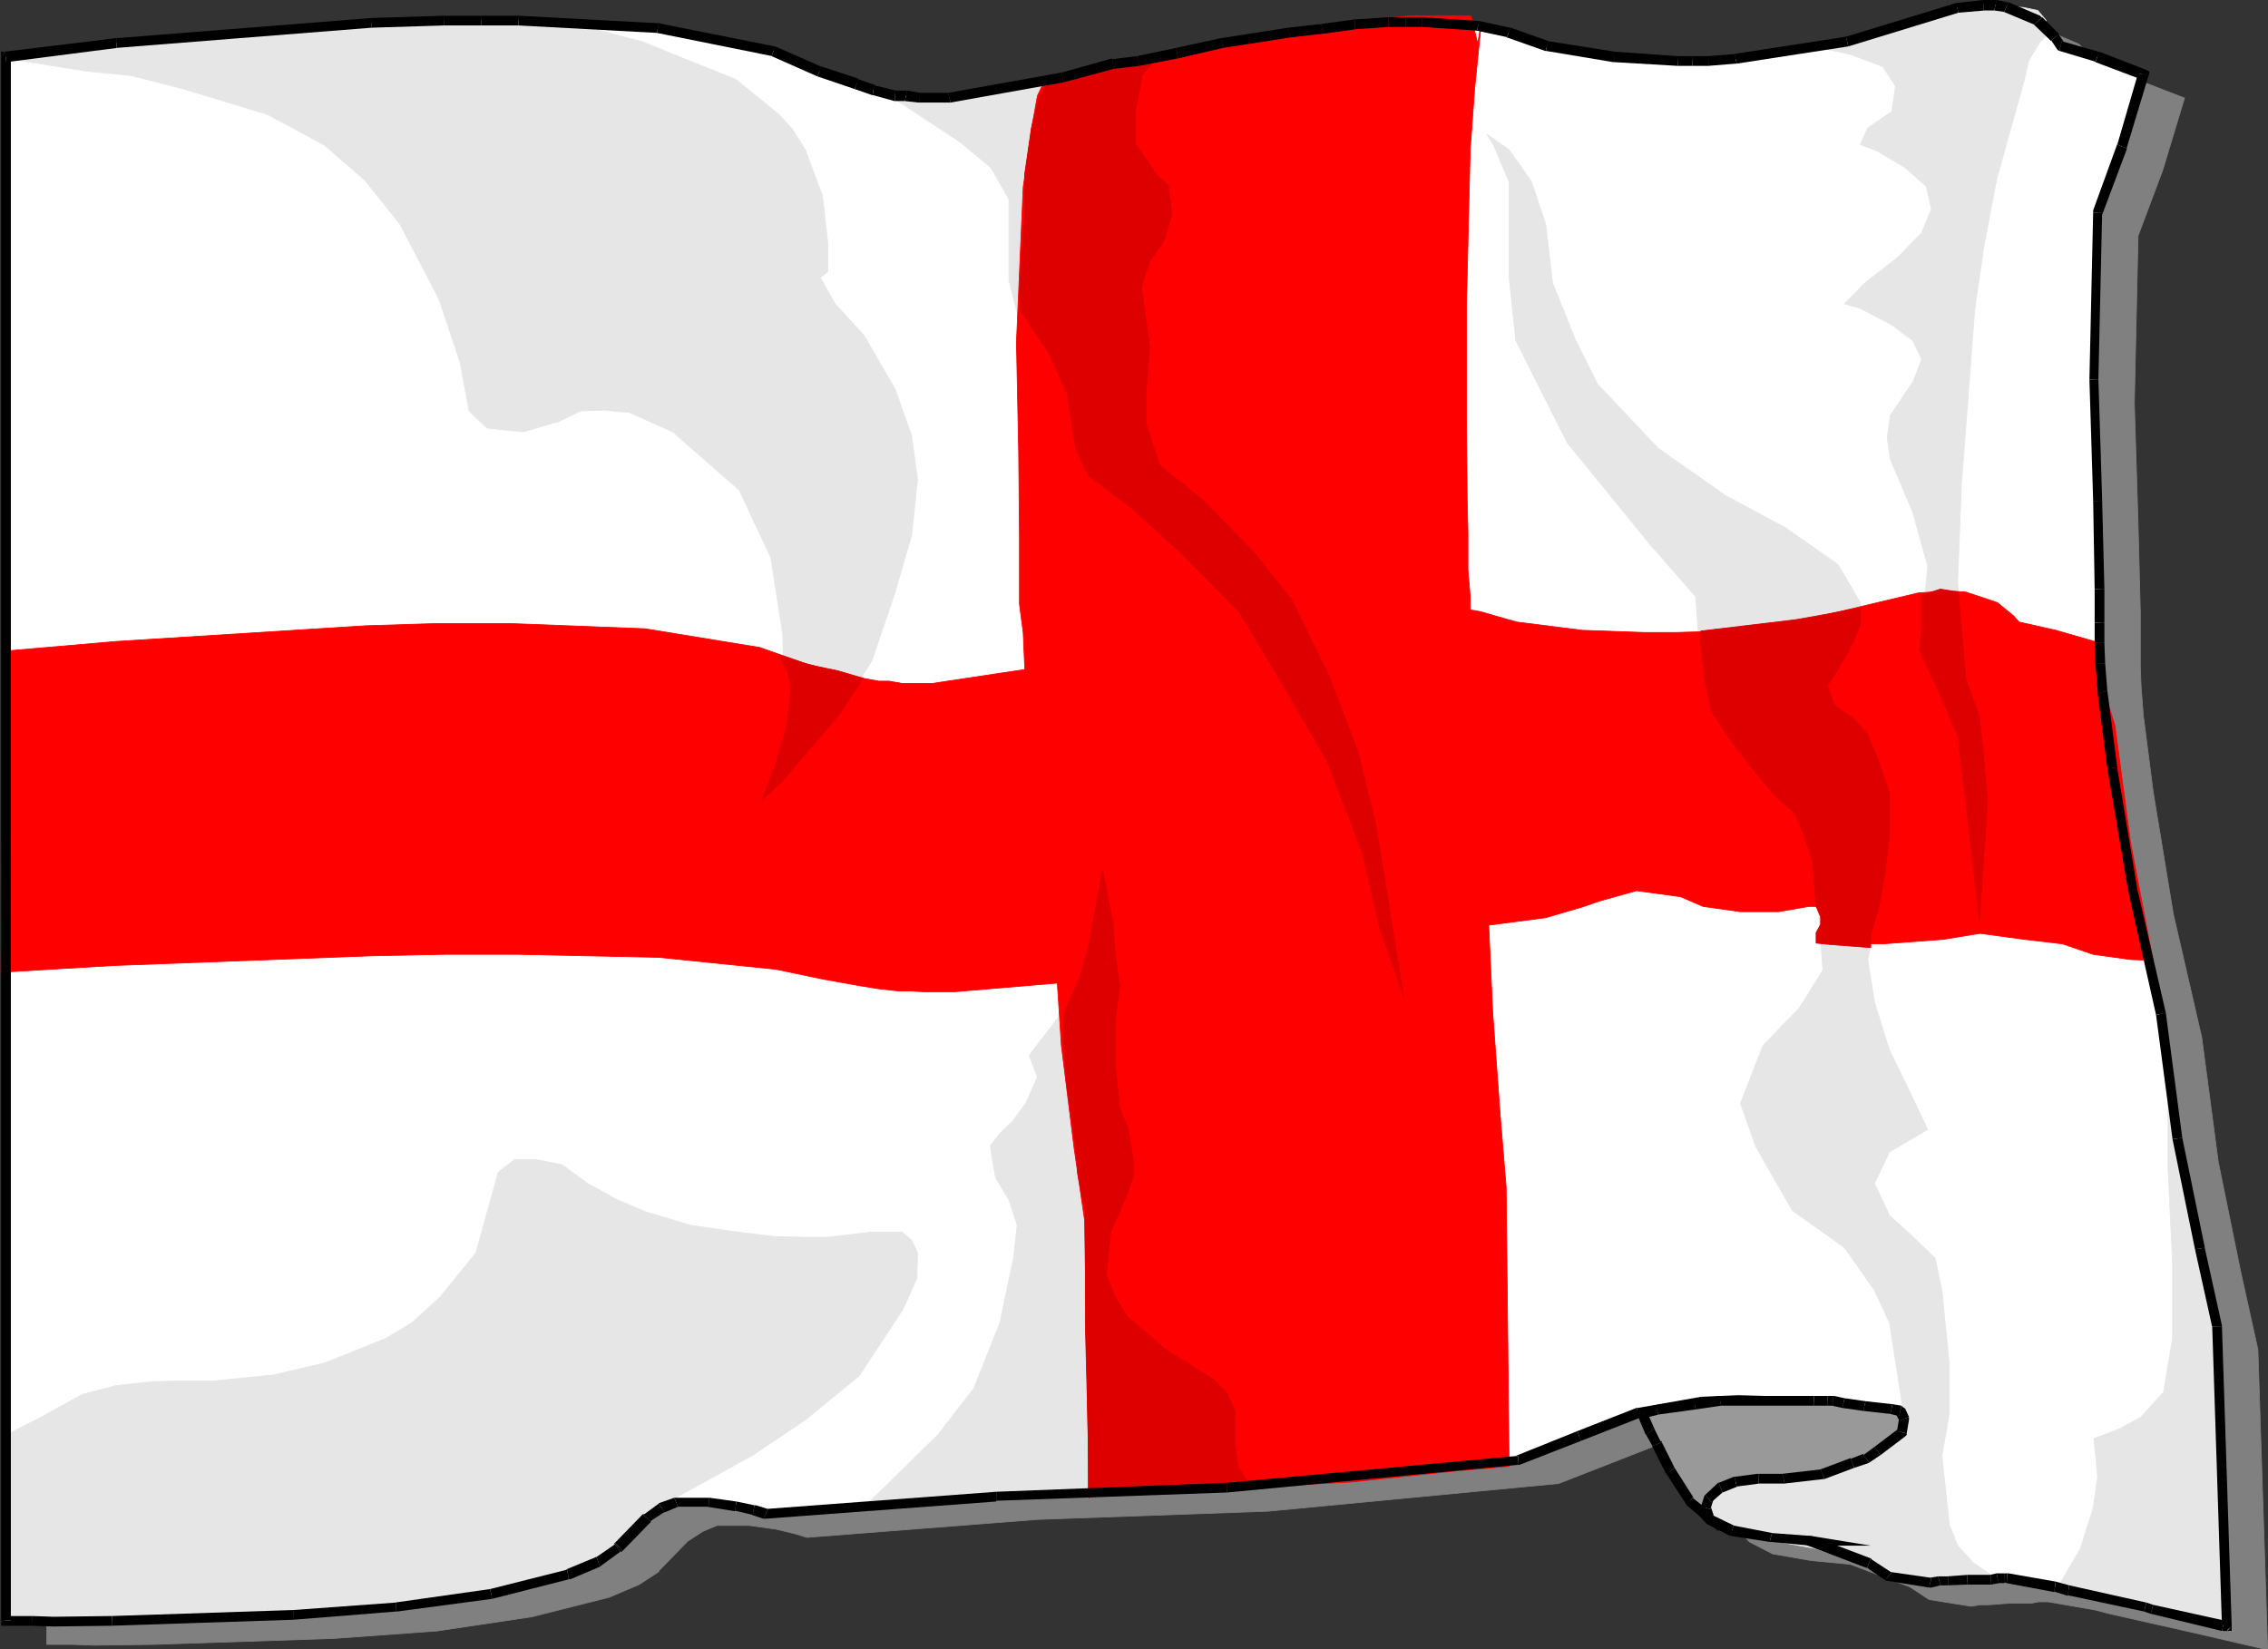<?xml version="1.0" encoding="UTF-8" standalone="no"?>
<svg
   version="1.0"
   width="129.51mm"
   height="94.198mm"
   id="svg198"
   sodipodi:docname="England 3.wmf"
   xmlns:inkscape="http://www.inkscape.org/namespaces/inkscape"
   xmlns:sodipodi="http://sodipodi.sourceforge.net/DTD/sodipodi-0.dtd"
   xmlns="http://www.w3.org/2000/svg"
   xmlns:svg="http://www.w3.org/2000/svg">
  <rect width="100%" height="100%" fill="#333333" stroke="none"/>
  <sodipodi:namedview
     id="namedview198"
     pagecolor="#ffffff"
     bordercolor="#000000"
     borderopacity="0.25"
     inkscape:showpageshadow="2"
     inkscape:pageopacity="0.0"
     inkscape:pagecheckerboard="0"
     inkscape:deskcolor="#d1d1d1"
     inkscape:document-units="mm" />
  <defs
     id="defs1">
    <pattern
       id="WMFhbasepattern"
       patternUnits="userSpaceOnUse"
       width="6"
       height="6"
       x="0"
       y="0" />
  </defs>
  <path
     style="fill:#808080;fill-opacity:1;fill-rule:evenodd;stroke:none"
     d="M 9.938,17.288 34.017,14.38 88.961,10.018 104.797,9.533 h 7.757 8.242 l 29.896,1.454 25.048,5.17 9.858,4.362 8.08,2.747 3.717,1.131 4.525,1.293 h 2.424 l 2.909,0.485 h 6.464 l 24.402,-4.362 10.989,-3.07 5.333,-0.646 8.403,-1.616 9.696,-2.1 14.544,-2.262 7.11,-0.969 7.11,-0.969 7.11,-0.485 h 3.878 3.394 l 12.12,0.969 6.626,1.454 8.242,2.908 14.544,2.262 13.736,0.808 h 3.232 3.394 l 5.818,-0.323 24.24,-3.878 23.755,-6.948 5.494,-0.646 h 2.586 l 2.424,0.323 6.787,2.908 3.555,3.555 1.293,1.939 7.918,2.262 10.019,3.878 -4.686,15.511 -5.333,14.218 -0.808,36.192 0.808,26.013 0.485,19.066 v 7.432 4.362 l 0.162,4.201 0.485,6.301 2.101,16.319 4.363,26.498 6.141,26.659 3.555,26.821 4.848,23.751 3.717,16.804 2.101,64.629 h -0.808 l -15.352,-3.555 -1.454,-0.323 -16.483,-3.716 -3.07,-0.808 -10.181,-1.777 h -0.485 -1.616 l -1.616,0.323 h -4.848 l -4.363,0.323 h -1.778 l -1.939,0.323 -9.05,-1.454 -4.202,-2.747 -12.766,-4.847 h 0.162 l -8.565,-0.808 -8.403,-1.454 -5.01,-2.585 -3.555,-3.878 1.131,-3.878 2.262,-4.039 2.424,-3.07 3.555,-4.201 2.586,-1.293 5.494,-1.131 5.171,-1.939 -6.464,-1.939 -6.141,-0.162 -7.757,0.323 -13.898,2.424 -12.766,5.009 -13.251,5.17 -62.701,5.978 -49.773,1.777 -49.773,3.878 -2.586,-0.808 -4.04,-0.969 -5.818,-0.808 h -6.949 l -3.07,1.293 -3.232,2.1 -6.141,6.301 -0.162,0.323 -4.202,2.747 -6.464,2.747 -16.645,4.201 -20.523,3.07 -22.301,1.616 -39.107,1.293 -12.443,0.162 -4.686,-0.162 h -5.656 v -337.687 0 z"
     id="path1" />
  <path
     style="fill:none;stroke:#808080;stroke-width:0.162px;stroke-linecap:round;stroke-linejoin:round;stroke-miterlimit:4;stroke-dasharray:none;stroke-opacity:1"
     d="M 9.938,17.288 34.017,14.38 88.961,10.018 104.797,9.533 h 7.757 8.242 l 29.896,1.454 25.048,5.17 9.858,4.362 8.08,2.747 3.717,1.131 4.525,1.293 h 2.424 l 2.909,0.485 h 6.464 l 24.402,-4.362 10.989,-3.07 5.333,-0.646 8.403,-1.616 9.696,-2.1 14.544,-2.262 7.11,-0.969 7.11,-0.969 7.11,-0.485 h 3.878 3.394 l 12.12,0.969 6.626,1.454 8.242,2.908 14.544,2.262 13.736,0.808 h 3.232 3.394 l 5.818,-0.323 24.24,-3.878 23.755,-6.948 5.494,-0.646 h 2.586 l 2.424,0.323 6.787,2.908 3.555,3.555 1.293,1.939 7.918,2.262 10.019,3.878 -4.686,15.511 -5.333,14.218 -0.808,36.192 0.808,26.013 0.485,19.066 v 7.432 4.362 l 0.162,4.201 0.485,6.301 2.101,16.319 4.363,26.498 6.141,26.659 3.555,26.821 4.848,23.751 3.717,16.804 2.101,64.629 h -0.808 l -15.352,-3.555 -1.454,-0.323 -16.483,-3.716 -3.07,-0.808 -10.181,-1.777 h -0.485 -1.616 l -1.616,0.323 h -4.848 l -4.363,0.323 h -1.778 l -1.939,0.323 -9.05,-1.454 -4.202,-2.747 -12.766,-4.847 h 0.162 l -8.565,-0.808 -8.403,-1.454 -5.01,-2.585 -3.555,-3.878 1.131,-3.878 2.262,-4.039 2.424,-3.07 3.555,-4.201 2.586,-1.293 5.494,-1.131 5.171,-1.939 -6.464,-1.939 -6.141,-0.162 -7.757,0.323 -13.898,2.424 -12.766,5.009 -13.251,5.17 -62.701,5.978 -49.773,1.777 -49.773,3.878 -2.586,-0.808 -4.04,-0.969 -5.818,-0.808 h -6.949 l -3.07,1.293 -3.232,2.1 -6.141,6.301 -0.162,0.323 -4.202,2.747 -6.464,2.747 -16.645,4.201 -20.523,3.07 -22.301,1.616 -39.107,1.293 -12.443,0.162 -4.686,-0.162 h -5.656 v -337.687 0"
     id="path2" />
  <path
     style="fill:#ffffff;fill-opacity:1;fill-rule:evenodd;stroke:none"
     d="M 1.212,12.28 25.129,9.371 80.234,5.009 95.909,4.524 h 7.918 8.08 l 30.058,1.454 25.048,5.009 9.858,4.524 7.918,2.585 3.717,1.293 4.686,1.293 h 2.262 l 3.07,0.485 h 6.464 l 24.24,-4.524 10.989,-2.908 5.494,-0.646 8.403,-1.616 9.696,-2.1 14.382,-2.262 7.11,-0.808 7.11,-1.131 7.272,-0.485 h 3.717 3.555 l 11.958,0.808 6.787,1.616 8.242,2.908 14.382,2.262 13.736,0.808 h 3.232 3.394 l 5.979,-0.323 24.078,-3.878 23.755,-7.109 5.656,-0.646 h 2.424 l 2.424,0.485 6.949,2.908 3.555,3.555 1.131,1.939 8.08,2.262 9.858,3.878 -4.525,15.511 -5.333,14.218 -0.808,36.031 0.808,26.175 0.323,19.066 v 7.271 4.362 l 0.162,4.362 0.485,6.14 2.101,16.48 4.525,26.498 5.979,26.498 3.555,26.983 5.01,23.751 3.717,16.804 2.101,64.629 h -0.808 l -15.352,-3.555 -1.454,-0.485 -16.645,-3.555 -2.909,-0.808 -10.342,-1.939 h -0.485 -1.616 l -1.454,0.485 h -5.01 l -4.202,0.162 h -1.939 l -1.778,0.485 -9.05,-1.454 -4.202,-2.747 -12.928,-4.847 h 0.323 l -8.726,-0.808 -8.403,-1.454 -5.01,-2.585 -3.555,-4.039 1.293,-3.716 2.101,-4.039 2.586,-3.07 3.555,-4.201 2.424,-1.293 5.494,-1.293 5.333,-1.939 -6.626,-1.777 -6.141,-0.323 -7.595,0.485 -13.898,2.424 -12.928,5.009 -13.09,5.17 -62.862,5.817 -49.773,1.939 -49.773,3.878 -2.586,-0.969 -3.878,-0.808 -5.818,-0.808 h -7.11 l -3.07,1.293 -3.232,2.1 -5.979,6.301 -0.323,0.162 -4.202,3.07 -6.464,2.585 -16.645,4.201 -20.523,2.908 -22.139,1.616 -39.107,1.293 -12.605,0.323 -4.686,-0.323 H 1.212 V 12.28 Z"
     id="path3" />
  <path
     style="fill:none;stroke:#ffffff;stroke-width:0.162px;stroke-linecap:round;stroke-linejoin:round;stroke-miterlimit:4;stroke-dasharray:none;stroke-opacity:1"
     d="M 1.212,12.28 25.129,9.371 80.234,5.009 95.909,4.524 h 7.918 8.08 l 30.058,1.454 25.048,5.009 9.858,4.524 7.918,2.585 3.717,1.293 4.686,1.293 h 2.262 l 3.07,0.485 h 6.464 l 24.24,-4.524 10.989,-2.908 5.494,-0.646 8.403,-1.616 9.696,-2.1 14.382,-2.262 7.11,-0.808 7.11,-1.131 7.272,-0.485 h 3.717 3.555 l 11.958,0.808 6.787,1.616 8.242,2.908 14.382,2.262 13.736,0.808 h 3.232 3.394 l 5.979,-0.323 24.078,-3.878 23.755,-7.109 5.656,-0.646 h 2.424 l 2.424,0.485 6.949,2.908 3.555,3.555 1.131,1.939 8.08,2.262 9.858,3.878 -4.525,15.511 -5.333,14.218 -0.808,36.031 0.808,26.175 0.323,19.066 v 7.271 4.362 l 0.162,4.362 0.485,6.14 2.101,16.48 4.525,26.498 5.979,26.498 3.555,26.983 5.01,23.751 3.717,16.804 2.101,64.629 h -0.808 l -15.352,-3.555 -1.454,-0.485 -16.645,-3.555 -2.909,-0.808 -10.342,-1.939 h -0.485 -1.616 l -1.454,0.485 h -5.01 l -4.202,0.162 h -1.939 l -1.778,0.485 -9.05,-1.454 -4.202,-2.747 -12.928,-4.847 h 0.323 l -8.726,-0.808 -8.403,-1.454 -5.01,-2.585 -3.555,-4.039 1.293,-3.716 2.101,-4.039 2.586,-3.07 3.555,-4.201 2.424,-1.293 5.494,-1.293 5.333,-1.939 -6.626,-1.777 -6.141,-0.323 -7.595,0.485 -13.898,2.424 -12.928,5.009 -13.09,5.17 -62.862,5.817 -49.773,1.939 -49.773,3.878 -2.586,-0.969 -3.878,-0.808 -5.818,-0.808 h -7.11 l -3.07,1.293 -3.232,2.1 -5.979,6.301 -0.323,0.162 -4.202,3.07 -6.464,2.585 -16.645,4.201 -20.523,2.908 -22.139,1.616 -39.107,1.293 -12.605,0.323 -4.686,-0.323 H 1.212 v -337.525 0"
     id="path4" />
  <path
     style="fill:#e6e6e6;fill-opacity:1;fill-rule:evenodd;stroke:none"
     d="M 114.817,4.362 H 102.535 L 87.183,5.009 68.276,6.463 44.521,7.755 23.513,9.694 1.374,12.603 l 17.291,2.747 9.696,0.969 11.312,2.908 18.099,5.493 12.282,6.624 8.726,7.594 7.595,9.533 8.403,16.157 4.525,13.572 1.939,10.502 3.878,3.716 7.757,0.808 7.757,-2.262 4.686,-2.262 4.848,-0.162 5.656,0.485 9.373,4.201 14.382,12.603 6.787,14.542 2.586,16.642 0.323,17.127 -1.939,10.341 -2.909,7.917 7.595,-6.624 6.626,-8.24 9.534,-14.865 5.01,-14.865 3.555,-12.28 1.293,-11.956 -1.293,-9.533 -3.555,-10.018 -6.626,-11.472 -6.302,-6.948 -3.232,-5.655 1.616,-1.293 v -6.301 l -1.131,-10.018 -3.717,-10.018 -2.747,-4.362 -2.909,-3.231 -9.373,-7.594 -11.312,-4.524 -8.726,-3.555 -9.696,-2.585 -12.282,-2.1 h -1.939 z"
     id="path5" />
  <path
     style="fill:none;stroke:#e6e6e6;stroke-width:0.162px;stroke-linecap:round;stroke-linejoin:round;stroke-miterlimit:4;stroke-dasharray:none;stroke-opacity:1"
     d="M 114.817,4.362 H 102.535 L 87.183,5.009 68.276,6.463 44.521,7.755 23.513,9.694 1.374,12.603 l 17.291,2.747 9.696,0.969 11.312,2.908 18.099,5.493 12.282,6.624 8.726,7.594 7.595,9.533 8.403,16.157 4.525,13.572 1.939,10.502 3.878,3.716 7.757,0.808 7.757,-2.262 4.686,-2.262 4.848,-0.162 5.656,0.485 9.373,4.201 14.382,12.603 6.787,14.542 2.586,16.642 0.323,17.127 -1.939,10.341 -2.909,7.917 7.595,-6.624 6.626,-8.24 9.534,-14.865 5.01,-14.865 3.555,-12.28 1.293,-11.956 -1.293,-9.533 -3.555,-10.018 -6.626,-11.472 -6.302,-6.948 -3.232,-5.655 1.616,-1.293 v -6.301 l -1.131,-10.018 -3.717,-10.018 -2.747,-4.362 -2.909,-3.231 -9.373,-7.594 -11.312,-4.524 -8.726,-3.555 -9.696,-2.585 -12.282,-2.1 h -1.939 v 0"
     id="path6" />
  <path
     style="fill:#e6e6e6;fill-opacity:1;fill-rule:evenodd;stroke:none"
     d="m 245.389,12.441 -8.565,2.262 -10.504,2.585 -12.443,2.747 -9.373,1.293 h -5.818 l -7.595,-1.293 16.16,10.664 6.626,5.493 3.878,6.786 v 4.201 13.411 l 1.778,6.948 6.787,8.725 4.04,8.886 1.778,11.795 2.747,5.817 9.534,7.432 10.504,9.371 12.605,12.764 10.181,17.288 8.726,14.865 7.595,19.712 3.717,16.157 5.171,14.865 -5.979,-37.162 -3.878,-15.673 -6.141,-16.157 -8.08,-16.48 -7.918,-10.018 -11.15,-11.472 -9.373,-7.594 -3.07,-8.886 v -6.624 l 0.808,-10.341 -1.778,-12.764 1.778,-5.493 2.909,-3.878 1.939,-6.14 -0.808,-6.301 -2.262,-2.1 -4.848,-6.948 v -6.948 l 1.454,-7.917 3.878,-4.524 -5.01,0.808 v 0 z"
     id="path7" />
  <path
     style="fill:none;stroke:#e6e6e6;stroke-width:0.162px;stroke-linecap:round;stroke-linejoin:round;stroke-miterlimit:4;stroke-dasharray:none;stroke-opacity:1"
     d="m 245.389,12.441 -8.565,2.262 -10.504,2.585 -12.443,2.747 -9.373,1.293 h -5.818 l -7.595,-1.293 16.16,10.664 6.626,5.493 3.878,6.786 v 4.201 13.411 l 1.778,6.948 6.787,8.725 4.04,8.886 1.778,11.795 2.747,5.817 9.534,7.432 10.504,9.371 12.605,12.764 10.181,17.288 8.726,14.865 7.595,19.712 3.717,16.157 5.171,14.865 -5.979,-37.162 -3.878,-15.673 -6.141,-16.157 -8.08,-16.48 -7.918,-10.018 -11.15,-11.472 -9.373,-7.594 -3.07,-8.886 v -6.624 l 0.808,-10.341 -1.778,-12.764 1.778,-5.493 2.909,-3.878 1.939,-6.14 -0.808,-6.301 -2.262,-2.1 -4.848,-6.948 v -6.948 l 1.454,-7.917 3.878,-4.524 -5.01,0.808 v 0"
     id="path8" />
  <path
     style="fill:#e6e6e6;fill-opacity:1;fill-rule:evenodd;stroke:none"
     d="M 441.572,7.594 V 6.463 4.362 l -1.778,-2.1 -3.07,-0.646 -8.565,-0.646 -5.656,0.646 -6.787,2.1 -6.626,1.777 -7.595,2.262 -8.565,1.939 v 0.646 l 6.626,1.454 6.787,2.585 2.747,4.201 -0.808,5.493 -5.171,3.555 -1.616,3.555 3.717,1.454 5.979,3.555 4.525,4.039 1.131,4.847 -2.101,5.17 -5.01,5.17 -7.434,5.817 -4.202,4.362 3.394,0.969 6.787,3.555 4.525,3.393 1.939,4.039 -1.778,4.686 -5.01,7.432 -0.646,4.847 0.646,4.524 4.848,11.472 3.232,11.633 -1.616,18.258 4.363,8.886 3.717,9.533 1.778,14.218 3.07,26.175 1.778,-26.175 -0.97,-10.664 -0.808,-7.594 -3.07,-8.24 -1.778,-20.843 0.808,-21.004 2.909,-38.131 1.939,-13.249 2.747,-14.542 5.979,-21.489 0.97,-4.201 2.424,-4.039 1.293,-1.293 v 0 z"
     id="path9" />
  <path
     style="fill:none;stroke:#e6e6e6;stroke-width:0.162px;stroke-linecap:round;stroke-linejoin:round;stroke-miterlimit:4;stroke-dasharray:none;stroke-opacity:1"
     d="M 441.572,7.594 V 6.463 4.362 l -1.778,-2.1 -3.07,-0.646 -8.565,-0.646 -5.656,0.646 -6.787,2.1 -6.626,1.777 -7.595,2.262 -8.565,1.939 v 0.646 l 6.626,1.454 6.787,2.585 2.747,4.201 -0.808,5.493 -5.171,3.555 -1.616,3.555 3.717,1.454 5.979,3.555 4.525,4.039 1.131,4.847 -2.101,5.17 -5.01,5.17 -7.434,5.817 -4.202,4.362 3.394,0.969 6.787,3.555 4.525,3.393 1.939,4.039 -1.778,4.686 -5.01,7.432 -0.646,4.847 0.646,4.524 4.848,11.472 3.232,11.633 -1.616,18.258 4.363,8.886 3.717,9.533 1.778,14.218 3.07,26.175 1.778,-26.175 -0.97,-10.664 -0.808,-7.594 -3.07,-8.24 -1.778,-20.843 0.808,-21.004 2.909,-38.131 1.939,-13.249 2.747,-14.542 5.979,-21.489 0.97,-4.201 2.424,-4.039 1.293,-1.293 v 0"
     id="path10" />
  <path
     style="fill:#e6e6e6;fill-opacity:1;fill-rule:evenodd;stroke:none"
     d="M 1.374,349.805 H 24.321 l 24.725,-0.485 32.32,-1.616 23.755,-3.231 17.291,-4.039 9.373,-4.847 3.878,-4.686 3.717,-4.039 23.109,-12.764 11.312,-7.594 11.635,-9.533 9.373,-14.218 3.07,-6.786 0.162,-5.493 -1.293,-2.747 -2.101,-1.777 h -6.464 l -9.696,1.131 h -4.686 l -6.626,-0.162 -8.08,-0.969 -10.019,-1.454 -9.696,-2.908 -6.141,-2.585 -6.464,-3.555 -5.494,-4.039 -5.656,-1.131 h -4.525 l -3.555,2.747 -4.848,17.45 -7.757,9.533 -5.979,5.493 -5.656,3.393 -13.251,5.332 -11.15,2.585 -12.928,1.293 h -8.08 l -5.171,0.162 -7.595,0.808 -7.434,1.939 -8.726,4.847 -7.595,3.878 z"
     id="path11" />
  <path
     style="fill:none;stroke:#e6e6e6;stroke-width:0.162px;stroke-linecap:round;stroke-linejoin:round;stroke-miterlimit:4;stroke-dasharray:none;stroke-opacity:1"
     d="M 1.374,349.805 H 24.321 l 24.725,-0.485 32.32,-1.616 23.755,-3.231 17.291,-4.039 9.373,-4.847 3.878,-4.686 3.717,-4.039 23.109,-12.764 11.312,-7.594 11.635,-9.533 9.373,-14.218 3.07,-6.786 0.162,-5.493 -1.293,-2.747 -2.101,-1.777 h -6.464 l -9.696,1.131 h -4.686 l -6.626,-0.162 -8.08,-0.969 -10.019,-1.454 -9.696,-2.908 -6.141,-2.585 -6.464,-3.555 -5.494,-4.039 -5.656,-1.131 h -4.525 l -3.555,2.747 -4.848,17.45 -7.757,9.533 -5.979,5.493 -5.656,3.393 -13.251,5.332 -11.15,2.585 -12.928,1.293 h -8.08 l -5.171,0.162 -7.595,0.808 -7.434,1.939 -8.726,4.847 -7.595,3.878 v 40.07 0"
     id="path12" />
  <path
     style="fill:#e6e6e6;fill-opacity:1;fill-rule:evenodd;stroke:none"
     d="m 268.013,321.368 h -7.434 l -20.2,0.646 -18.907,0.808 -17.13,0.646 -18.099,2.1 16.16,-15.834 7.757,-10.018 5.656,-14.218 2.909,-13.895 0.808,-7.109 -1.778,-5.493 -2.909,-4.847 -1.131,-6.786 2.101,-2.747 2.747,-2.585 2.909,-4.039 2.424,-5.493 -1.778,-4.686 6.949,-9.048 3.878,-8.079 1.778,-6.14 2.909,-16.804 2.424,11.472 0.323,6.786 1.131,6.786 -1.131,7.594 v 9.371 l 1.293,9.533 1.616,4.201 1.131,6.786 v 3.878 l -1.293,3.555 -1.616,3.878 -1.939,4.201 -0.97,9.371 1.778,4.847 2.747,4.201 8.726,7.271 9.534,6.14 3.07,2.747 1.778,4.201 v 5.817 1.616 l 0.808,4.686 3.07,4.686 h -1.939 v 0 z"
     id="path13" />
  <path
     style="fill:none;stroke:#e6e6e6;stroke-width:0.162px;stroke-linecap:round;stroke-linejoin:round;stroke-miterlimit:4;stroke-dasharray:none;stroke-opacity:1"
     d="m 268.013,321.368 h -7.434 l -20.2,0.646 -18.907,0.808 -17.13,0.646 -18.099,2.1 16.16,-15.834 7.757,-10.018 5.656,-14.218 2.909,-13.895 0.808,-7.109 -1.778,-5.493 -2.909,-4.847 -1.131,-6.786 2.101,-2.747 2.747,-2.585 2.909,-4.039 2.424,-5.493 -1.778,-4.686 6.949,-9.048 3.878,-8.079 1.778,-6.14 2.909,-16.804 2.424,11.472 0.323,6.786 1.131,6.786 -1.131,7.594 v 9.371 l 1.293,9.533 1.616,4.201 1.131,6.786 v 3.878 l -1.293,3.555 -1.616,3.878 -1.939,4.201 -0.97,9.371 1.778,4.847 2.747,4.201 8.726,7.271 9.534,6.14 3.07,2.747 1.778,4.201 v 5.817 1.616 l 0.808,4.686 3.07,4.686 h -1.939 v 0"
     id="path14" />
  <path
     style="fill:#e6e6e6;fill-opacity:1;fill-rule:evenodd;stroke:none"
     d="m 447.066,343.18 7.595,2.1 7.434,2.1 7.757,0.323 11.474,4.362 -0.808,-14.38 -1.131,-24.236 v -15.673 l -1.131,-14.218 -2.586,-12.118 -4.04,-13.734 -3.717,-25.205 v 19.712 l 0.97,20.358 v 16.319 l -1.939,11.633 -4.848,5.332 -4.686,2.585 -5.494,2.1 0.808,8.24 -0.97,6.786 -2.747,8.725 -4.848,8.24 z"
     id="path15" />
  <path
     style="fill:none;stroke:#e6e6e6;stroke-width:0.162px;stroke-linecap:round;stroke-linejoin:round;stroke-miterlimit:4;stroke-dasharray:none;stroke-opacity:1"
     d="m 447.066,343.18 7.595,2.1 7.434,2.1 7.757,0.323 11.474,4.362 -0.808,-14.38 -1.131,-24.236 v -15.673 l -1.131,-14.218 -2.586,-12.118 -4.04,-13.734 -3.717,-25.205 v 19.712 l 0.97,20.358 v 16.319 l -1.939,11.633 -4.848,5.332 -4.686,2.585 -5.494,2.1 0.808,8.24 -0.97,6.786 -2.747,8.725 -4.848,8.24 2.909,0.646 v 0"
     id="path16" />
  <path
     style="fill:#e6e6e6;fill-opacity:1;fill-rule:evenodd;stroke:none"
     d="m 395.839,309.089 -26.664,6.14 -1.131,5.493 -0.808,4.847 0.808,1.777 1.939,1.616 6.787,2.585 15.19,2.747 9.534,3.393 6.787,3.393 4.686,0.646 h 4.686 l 12.282,-0.646 0.646,-0.485 -4.848,-3.393 -3.232,-3.555 -1.778,-4.524 -1.616,-14.865 1.616,-9.21 v -10.341 l -1.616,-16.157 -1.454,-6.948 -4.848,-4.686 -5.01,-4.524 -3.232,-6.948 3.232,-6.786 8.242,-4.847 -4.848,-10.179 -3.394,-6.948 -3.232,-10.341 -1.454,-9.21 4.686,-22.943 V 170.298 l -3.232,-9.048 -3.07,-5.978 -4.848,-3.393 -1.616,-3.393 1.616,-3.393 4.848,-7.109 v -7.917 l -4.848,-8.24 -11.312,-7.917 -12.928,-6.948 -14.544,-10.179 -13.09,-13.895 -4.686,-9.371 -5.01,-12.441 -1.454,-12.603 -3.07,-9.21 -4.848,-6.948 -4.848,-3.393 1.454,2.262 3.394,8.079 v 20.681 l 1.454,13.572 11.15,22.135 17.776,21.812 9.858,11.31 1.616,20.843 8.08,13.734 7.918,8.24 4.848,6.786 3.394,8.079 1.616,22.943 -5.01,8.079 -7.918,8.24 -4.848,12.441 3.232,9.21 7.918,13.895 11.312,8.079 6.464,9.21 3.232,6.948 3.394,21.812 -15.352,1.777 z"
     id="path17" />
  <path
     style="fill:none;stroke:#e6e6e6;stroke-width:0.162px;stroke-linecap:round;stroke-linejoin:round;stroke-miterlimit:4;stroke-dasharray:none;stroke-opacity:1"
     d="m 395.839,309.089 -26.664,6.14 -1.131,5.493 -0.808,4.847 0.808,1.777 1.939,1.616 6.787,2.585 15.19,2.747 9.534,3.393 6.787,3.393 4.686,0.646 h 4.686 l 12.282,-0.646 0.646,-0.485 -4.848,-3.393 -3.232,-3.555 -1.778,-4.524 -1.616,-14.865 1.616,-9.21 v -10.341 l -1.616,-16.157 -1.454,-6.948 -4.848,-4.686 -5.01,-4.524 -3.232,-6.948 3.232,-6.786 8.242,-4.847 -4.848,-10.179 -3.394,-6.948 -3.232,-10.341 -1.454,-9.21 4.686,-22.943 V 170.298 l -3.232,-9.048 -3.07,-5.978 -4.848,-3.393 -1.616,-3.393 1.616,-3.393 4.848,-7.109 v -7.917 l -4.848,-8.24 -11.312,-7.917 -12.928,-6.948 -14.544,-10.179 -13.09,-13.895 -4.686,-9.371 -5.01,-12.441 -1.454,-12.603 -3.07,-9.21 -4.848,-6.948 -4.848,-3.393 1.454,2.262 3.394,8.079 v 20.681 l 1.454,13.572 11.15,22.135 17.776,21.812 9.858,11.31 1.616,20.843 8.08,13.734 7.918,8.24 4.848,6.786 3.394,8.079 1.616,22.943 -5.01,8.079 -7.918,8.24 -4.848,12.441 3.232,9.21 7.918,13.895 11.312,8.079 6.464,9.21 3.232,6.948 3.394,21.812 -15.352,1.777 v 0"
     id="path18" />
  <path
     style="fill:#ff0000;fill-opacity:1;fill-rule:evenodd;stroke:none"
     d="m 0.081,209.883 24.24,-1.454 55.752,-2.1 15.837,-0.323 h 7.918 8.08 l 30.219,0.646 25.371,2.585 10.019,2.1 8.08,1.454 4.04,0.646 4.363,0.485 h 2.586 l 2.909,0.162 h 6.464 l 24.886,-2.1 10.827,-1.293 5.494,-0.485 -6.302,-68.992 -5.333,0.646 -10.666,2.1 -23.594,3.555 h -6.626 l -2.747,-0.485 h -2.262 l -4.363,-0.808 -3.878,-0.969 -7.757,-2.1 -9.696,-3.393 -24.725,-4.039 -29.25,-1.131 h -7.918 -7.595 l -15.514,0.485 -53.974,3.393 -24.24,2.1 -0.485,69.315 v 0 z"
     id="path19" />
  <path
     style="fill:none;stroke:#ff0000;stroke-width:0.162px;stroke-linecap:round;stroke-linejoin:round;stroke-miterlimit:4;stroke-dasharray:none;stroke-opacity:1"
     d="m 0.081,209.883 24.24,-1.454 55.752,-2.1 15.837,-0.323 h 7.918 8.08 l 30.219,0.646 25.371,2.585 10.019,2.1 8.08,1.454 4.04,0.646 4.363,0.485 h 2.586 l 2.909,0.162 h 6.464 l 24.886,-2.1 10.827,-1.293 5.494,-0.485 -6.302,-68.992 -5.333,0.646 -10.666,2.1 -23.594,3.555 h -6.626 l -2.747,-0.485 h -2.262 l -4.363,-0.808 -3.878,-0.969 -7.757,-2.1 -9.696,-3.393 -24.725,-4.039 -29.25,-1.131 h -7.918 -7.595 l -15.514,0.485 -53.974,3.393 -24.24,2.1 -0.485,69.315 v 0"
     id="path20" />
  <path
     style="fill:#ff0000;fill-opacity:1;fill-rule:evenodd;stroke:none"
     d="m 317.463,3.393 h -12.928 l -12.928,1.293 -19.23,3.393 -21.008,3.393 -24.402,5.817 h -1.454 l -1.616,3.393 -1.131,6.301 -1.939,13.411 -1.454,33.446 0.485,24.074 0.162,17.935 v 6.624 4.201 3.716 l 0.808,6.14 0.646,15.026 2.586,24.559 3.394,24.721 1.616,24.882 2.747,22.135 2.262,15.511 0.97,60.105 v -1.293 l 33.936,-1.131 22.624,-1.131 22.786,-2.424 11.312,-0.969 -0.646,-60.267 -1.293,-15.673 -1.616,-22.135 -1.131,-24.882 -2.101,-24.882 -1.454,-24.721 -0.162,-15.188 -0.485,-5.817 v -4.039 -4.039 l -0.162,-6.624 -0.162,-18.096 V 66.083 l 0.808,-33.769 0.97,-13.249 1.454,-14.38 -0.808,4.686 z"
     id="path21" />
  <path
     style="fill:none;stroke:#ff0000;stroke-width:0.162px;stroke-linecap:round;stroke-linejoin:round;stroke-miterlimit:4;stroke-dasharray:none;stroke-opacity:1"
     d="m 317.463,3.393 h -12.928 l -12.928,1.293 -19.23,3.393 -21.008,3.393 -24.402,5.817 h -1.454 l -1.616,3.393 -1.131,6.301 -1.939,13.411 -1.454,33.446 0.485,24.074 0.162,17.935 v 6.624 4.201 3.716 l 0.808,6.14 0.646,15.026 2.586,24.559 3.394,24.721 1.616,24.882 2.747,22.135 2.262,15.511 0.97,60.105 v -1.293 l 33.936,-1.131 22.624,-1.131 22.786,-2.424 11.312,-0.969 -0.646,-60.267 -1.293,-15.673 -1.616,-22.135 -1.131,-24.882 -2.101,-24.882 -1.454,-24.721 -0.162,-15.188 -0.485,-5.817 v -4.039 -4.039 l -0.162,-6.624 -0.162,-18.096 V 66.083 l 0.808,-33.769 0.97,-13.249 1.454,-14.38 -0.808,4.686 -1.454,-5.978 v 0"
     id="path22" />
  <path
     style="fill:#ff0000;fill-opacity:1;fill-rule:evenodd;stroke:none"
     d="m 247.167,205.682 8.403,-0.808 10.019,-1.131 14.544,-0.969 7.11,-0.485 7.272,-0.646 7.272,-0.162 h 3.555 2.424 l 25.856,-3.393 8.242,-2.424 3.232,-1.131 8.08,-2.262 9.534,1.293 4.848,2.1 8.08,1.131 h 8.242 l 6.464,-1.131 h 3.232 l 1.616,3.716 -1.616,3.393 1.616,0.969 h 4.848 6.302 l 13.09,-0.969 7.918,-1.293 9.534,1.293 8.242,0.969 6.626,2.262 8.08,1.131 4.848,0.162 -4.848,-25.367 -3.394,-25.367 -3.232,-10.341 v -7.432 l -9.534,-2.747 -7.918,-1.777 -1.131,-1.293 -3.555,-2.908 -6.787,-2.262 -2.262,-0.162 h -2.424 l -5.494,0.323 -23.109,5.493 -23.755,2.908 -5.656,0.162 h -3.555 -3.07 l -13.574,-0.485 -14.059,-1.777 -7.918,-2.262 -6.626,-1.131 -11.958,-0.808 h -3.232 -3.878 l -6.787,0.323 -7.272,1.131 -6.626,0.485 -14.382,1.777 -9.373,1.616 -8.242,1.131 z"
     id="path23" />
  <path
     style="fill:none;stroke:#ff0000;stroke-width:0.162px;stroke-linecap:round;stroke-linejoin:round;stroke-miterlimit:4;stroke-dasharray:none;stroke-opacity:1"
     d="m 247.167,205.682 8.403,-0.808 10.019,-1.131 14.544,-0.969 7.11,-0.485 7.272,-0.646 7.272,-0.162 h 3.555 2.424 l 25.856,-3.393 8.242,-2.424 3.232,-1.131 8.08,-2.262 9.534,1.293 4.848,2.1 8.08,1.131 h 8.242 l 6.464,-1.131 h 3.232 l 1.616,3.716 -1.616,3.393 1.616,0.969 h 4.848 6.302 l 13.09,-0.969 7.918,-1.293 9.534,1.293 8.242,0.969 6.626,2.262 8.08,1.131 4.848,0.162 -4.848,-25.367 -3.394,-25.367 -3.232,-10.341 v -7.432 l -9.534,-2.747 -7.918,-1.777 -1.131,-1.293 -3.555,-2.908 -6.787,-2.262 -2.262,-0.162 h -2.424 l -5.494,0.323 -23.109,5.493 -23.755,2.908 -5.656,0.162 h -3.555 -3.07 l -13.574,-0.485 -14.059,-1.777 -7.918,-2.262 -6.626,-1.131 -11.958,-0.808 h -3.232 -3.878 l -6.787,0.323 -7.272,1.131 -6.626,0.485 -14.382,1.777 -9.373,1.616 -8.242,1.131 6.141,69.153 v 0"
     id="path24" />
  <path
     style="fill:#de0000;fill-opacity:1;fill-rule:evenodd;stroke:none"
     d="m 392.93,132.813 8.565,-1.616 v 3.716 l -1.616,3.878 -3.232,5.817 -2.262,3.393 1.616,4.362 3.878,2.585 3.07,3.393 2.586,6.14 2.262,6.786 v 9.048 l -0.97,8.079 -1.293,7.271 -1.778,6.301 v 2.585 l -8.565,-0.646 -3.232,-0.323 v -2.262 l 0.97,-1.777 v -1.616 l -0.97,-2.262 -0.808,-9.856 -1.454,-4.524 -2.262,-5.655 -3.878,-3.393 -4.686,-5.493 -4.686,-5.978 -4.848,-7.271 -1.454,-6.948 -0.808,-7.755 v -2.585 l 20.362,-2.424 z"
     id="path25" />
  <path
     style="fill:none;stroke:#de0000;stroke-width:0.162px;stroke-linecap:round;stroke-linejoin:round;stroke-miterlimit:4;stroke-dasharray:none;stroke-opacity:1"
     d="m 392.93,132.813 8.565,-1.616 v 3.716 l -1.616,3.878 -3.232,5.817 -2.262,3.393 1.616,4.362 3.878,2.585 3.07,3.393 2.586,6.14 2.262,6.786 v 9.048 l -0.97,8.079 -1.293,7.271 -1.778,6.301 v 2.585 l -8.565,-0.646 -3.232,-0.323 v -2.262 l 0.97,-1.777 v -1.616 l -0.97,-2.262 -0.808,-9.856 -1.454,-4.524 -2.262,-5.655 -3.878,-3.393 -4.686,-5.493 -4.686,-5.978 -4.848,-7.271 -1.454,-6.948 -0.808,-7.755 v -2.585 l 20.362,-2.424 5.494,-0.969 v 0"
     id="path26" />
  <path
     style="fill:#de0000;fill-opacity:1;fill-rule:evenodd;stroke:none"
     d="m 418.786,127.158 -4.04,1.293 v 7.755 l -0.485,4.201 4.202,8.886 4.04,9.533 1.778,14.218 2.909,25.852 1.778,-25.852 -0.97,-10.825 -0.808,-7.594 -2.909,-8.079 -1.616,-18.742 z"
     id="path27" />
  <path
     style="fill:none;stroke:#de0000;stroke-width:0.162px;stroke-linecap:round;stroke-linejoin:round;stroke-miterlimit:4;stroke-dasharray:none;stroke-opacity:1"
     d="m 418.786,127.158 -4.04,1.293 v 7.755 l -0.485,4.201 4.202,8.886 4.04,9.533 1.778,14.218 2.909,25.852 1.778,-25.852 -0.97,-10.825 -0.808,-7.594 -2.909,-8.079 -1.616,-18.742 -3.878,-0.646 v 0"
     id="path28" />
  <path
     style="fill:#de0000;fill-opacity:1;fill-rule:evenodd;stroke:none"
     d="m 245.389,12.28 -8.565,2.1 -10.504,2.747 -2.262,4.847 -1.454,5.655 -1.454,10.018 v 9.533 l -0.97,13.087 v 6.786 l 6.141,9.048 4.04,8.886 1.778,11.795 2.747,5.817 9.534,7.271 10.504,9.533 12.605,12.764 10.181,17.127 8.726,15.026 7.595,19.712 3.717,16.157 5.171,14.865 -5.979,-37.162 -3.878,-15.673 -6.141,-16.157 -8.08,-16.48 -7.918,-10.018 -11.15,-11.472 -9.373,-7.594 -3.07,-8.887 v -6.624 l 0.808,-10.179 -1.778,-12.926 1.778,-5.493 2.909,-4.039 1.939,-5.978 -0.808,-6.301 -2.262,-2.1 -4.848,-6.948 v -6.948 l 1.454,-7.917 3.878,-4.524 -5.01,0.646 z"
     id="path29" />
  <path
     style="fill:none;stroke:#de0000;stroke-width:0.162px;stroke-linecap:round;stroke-linejoin:round;stroke-miterlimit:4;stroke-dasharray:none;stroke-opacity:1"
     d="m 245.389,12.28 -8.565,2.1 -10.504,2.747 -2.262,4.847 -1.454,5.655 -1.454,10.018 v 9.533 l -0.97,13.087 v 6.786 l 6.141,9.048 4.04,8.886 1.778,11.795 2.747,5.817 9.534,7.271 10.504,9.533 12.605,12.764 10.181,17.127 8.726,15.026 7.595,19.712 3.717,16.157 5.171,14.865 -5.979,-37.162 -3.878,-15.673 -6.141,-16.157 -8.08,-16.48 -7.918,-10.018 -11.15,-11.472 -9.373,-7.594 -3.07,-8.887 v -6.624 l 0.808,-10.179 -1.778,-12.926 1.778,-5.493 2.909,-4.039 1.939,-5.978 -0.808,-6.301 -2.262,-2.1 -4.848,-6.948 v -6.948 l 1.454,-7.917 3.878,-4.524 -5.01,0.646 v 0"
     id="path30" />
  <path
     style="fill:#de0000;fill-opacity:1;fill-rule:evenodd;stroke:none"
     d="m 268.337,321.368 h -7.595 l -20.038,0.646 h -5.818 v -10.987 l -0.646,-25.205 v -24.397 l -1.616,-7.755 -0.485,-6.624 -1.778,-11.795 -0.808,-10.018 v -6.14 l 3.555,-8.402 1.778,-6.14 3.07,-16.804 2.262,11.472 0.485,6.786 0.97,6.786 -0.97,7.594 v 9.371 l 0.97,9.533 1.778,4.201 1.131,6.786 v 3.878 l -1.293,3.555 -1.616,3.878 -1.939,4.201 -0.97,9.371 1.939,4.847 2.586,4.201 8.565,7.271 9.858,6.14 2.909,2.747 1.939,4.201 v 5.817 1.616 l 0.646,4.686 3.07,4.686 h -1.939 z"
     id="path31" />
  <path
     style="fill:none;stroke:#de0000;stroke-width:0.162px;stroke-linecap:round;stroke-linejoin:round;stroke-miterlimit:4;stroke-dasharray:none;stroke-opacity:1"
     d="m 268.337,321.368 h -7.595 l -20.038,0.646 h -5.818 v -10.987 l -0.646,-25.205 v -24.397 l -1.616,-7.755 -0.485,-6.624 -1.778,-11.795 -0.808,-10.018 v -6.14 l 3.555,-8.402 1.778,-6.14 3.07,-16.804 2.262,11.472 0.485,6.786 0.97,6.786 -0.97,7.594 v 9.371 l 0.97,9.533 1.778,4.201 1.131,6.786 v 3.878 l -1.293,3.555 -1.616,3.878 -1.939,4.201 -0.97,9.371 1.939,4.847 2.586,4.201 8.565,7.271 9.858,6.14 2.909,2.747 1.939,4.201 v 5.817 1.616 l 0.646,4.686 3.07,4.686 h -1.939 v 0"
     id="path32" />
  <path
     style="fill:#de0000;fill-opacity:1;fill-rule:evenodd;stroke:none"
     d="m 168.145,141.376 6.302,2.1 6.302,1.293 5.494,1.616 -4.686,7.271 -6.141,7.271 -6.302,7.432 -4.686,4.362 3.07,-8.079 2.424,-8.402 0.808,-8.079 -0.808,-3.393 -1.778,-3.393 z"
     id="path33" />
  <path
     style="fill:none;stroke:#de0000;stroke-width:0.162px;stroke-linecap:round;stroke-linejoin:round;stroke-miterlimit:4;stroke-dasharray:none;stroke-opacity:1"
     d="m 168.145,141.376 6.302,2.1 6.302,1.293 5.494,1.616 -4.686,7.271 -6.141,7.271 -6.302,7.432 -4.686,4.362 3.07,-8.079 2.424,-8.402 0.808,-8.079 -0.808,-3.393 -1.778,-3.393 v 0"
     id="path34" />
  <path
     style="fill:#000000;fill-opacity:1;fill-rule:evenodd;stroke:none"
     d="m 25.129,8.24 h -0.162 L 1.05,11.149 1.374,13.411 25.29,10.341 h -0.162 V 8.24 h -0.162 0.162 z"
     id="path35" />
  <path
     style="fill:#000000;fill-opacity:1;fill-rule:evenodd;stroke:none"
     d="M 80.234,3.878 25.129,8.24 V 10.341 L 80.234,5.978 Z"
     id="path36" />
  <path
     style="fill:#000000;fill-opacity:1;fill-rule:evenodd;stroke:none"
     d="M 95.909,3.393 80.234,3.878 V 5.978 L 95.909,5.493 Z"
     id="path37" />
  <path
     style="fill:#000000;fill-opacity:1;fill-rule:evenodd;stroke:none"
     d="m 103.666,3.393 h -7.757 v 2.1 h 7.918 v -2.1 0 z"
     id="path38" />
  <path
     style="fill:#000000;fill-opacity:1;fill-rule:evenodd;stroke:none"
     d="m 111.908,3.393 h -8.08 v 2.1 h 8.08 z"
     id="path39" />
  <path
     style="fill:#000000;fill-opacity:1;fill-rule:evenodd;stroke:none"
     d="m 142.127,4.847 -0.162,0.162 -30.058,-1.616 v 2.1 l 30.058,1.616 h -0.162 l 0.323,-2.1 h -0.162 0.162 v 0 z"
     id="path40" />
  <path
     style="fill:#000000;fill-opacity:1;fill-rule:evenodd;stroke:none"
     d="m 167.337,10.018 h -0.162 l -25.048,-5.009 -0.323,2.1 24.886,5.009 h -0.162 l 0.808,-2.1 h -0.162 z"
     id="path41" />
  <path
     style="fill:#000000;fill-opacity:1;fill-rule:evenodd;stroke:none"
     d="m 177.194,14.38 -9.858,-4.362 -0.808,2.1 9.858,4.362 0.97,-2.1 v 0 z"
     id="path42" />
  <path
     style="fill:#000000;fill-opacity:1;fill-rule:evenodd;stroke:none"
     d="m 185.274,16.965 -7.918,-2.585 -0.97,2.1 8.08,2.747 0.808,-2.1 v 0 z"
     id="path43" />
  <path
     style="fill:#000000;fill-opacity:1;fill-rule:evenodd;stroke:none"
     d="m 185.274,16.965 -0.485,1.131 -0.323,1.131 0.808,-2.1 v 0 z"
     id="path44" />
  <path
     style="fill:#000000;fill-opacity:1;fill-rule:evenodd;stroke:none"
     d="m 188.668,18.419 h 0.323 l -3.717,-1.293 -0.808,2.1 3.717,1.293 h 0.162 -0.162 0.162 z"
     id="path45" />
  <path
     style="fill:#000000;fill-opacity:1;fill-rule:evenodd;stroke:none"
     d="m 193.193,19.55 h 0.162 l -4.686,-1.131 -0.323,2.1 4.686,1.293 h 0.162 -0.162 0.162 v -2.262 z"
     id="path46" />
  <path
     style="fill:#000000;fill-opacity:1;fill-rule:evenodd;stroke:none"
     d="m 195.617,19.55 h -0.162 -2.262 v 2.262 h 2.262 -0.162 l 0.485,-2.262 h -0.323 0.323 v 0 z"
     id="path47" />
  <path
     style="fill:#000000;fill-opacity:1;fill-rule:evenodd;stroke:none"
     d="m 198.364,20.035 h 0.323 l -2.909,-0.485 -0.485,2.262 2.909,0.323 h 0.323 -0.323 0.323 v -2.1 0 z"
     id="path48" />
  <path
     style="fill:#000000;fill-opacity:1;fill-rule:evenodd;stroke:none"
     d="m 204.666,20.035 h 0.323 -6.464 v 2.1 h 6.464 0.162 -0.162 0.162 l -0.485,-2.1 z"
     id="path49" />
  <path
     style="fill:#000000;fill-opacity:1;fill-rule:evenodd;stroke:none"
     d="m 204.666,20.035 0.323,1.131 0.162,0.969 h -0.162 0.162 l -0.485,-2.1 z"
     id="path50" />
  <path
     style="fill:#000000;fill-opacity:1;fill-rule:evenodd;stroke:none"
     d="m 229.068,15.673 -24.402,4.362 0.485,2.1 24.402,-4.362 -0.485,-2.1 z"
     id="path51" />
  <path
     style="fill:#000000;fill-opacity:1;fill-rule:evenodd;stroke:none"
     d="m 240.057,12.603 -10.989,3.07 0.485,2.1 10.827,-2.908 -0.323,-2.1 v 0 z"
     id="path52" />
  <path
     style="fill:#000000;fill-opacity:1;fill-rule:evenodd;stroke:none"
     d="m 245.389,12.118 -5.333,0.646 0.323,2.1 5.494,-0.646 z"
     id="path53" />
  <path
     style="fill:#000000;fill-opacity:1;fill-rule:evenodd;stroke:none"
     d="m 253.793,10.341 -8.403,1.777 0.485,2.1 8.403,-1.616 z"
     id="path54" />
  <path
     style="fill:#000000;fill-opacity:1;fill-rule:evenodd;stroke:none"
     d="m 263.488,8.24 -9.696,2.1 0.485,2.262 9.696,-2.262 z"
     id="path55" />
  <path
     style="fill:#000000;fill-opacity:1;fill-rule:evenodd;stroke:none"
     d="m 278.032,5.978 -14.544,2.262 0.485,2.1 14.544,-2.262 -0.485,-2.1 z"
     id="path56" />
  <path
     style="fill:#000000;fill-opacity:1;fill-rule:evenodd;stroke:none"
     d="m 285.143,5.17 -7.11,0.808 0.485,2.1 7.11,-0.808 -0.485,-2.1 z"
     id="path57" />
  <path
     style="fill:#000000;fill-opacity:1;fill-rule:evenodd;stroke:none"
     d="m 292.415,4.039 -0.162,0.162 -7.11,0.969 0.485,2.1 7.11,-0.969 h -0.323 V 4.201 h -0.162 0.162 v 0 z"
     id="path58" />
  <path
     style="fill:#000000;fill-opacity:1;fill-rule:evenodd;stroke:none"
     d="m 299.525,3.716 -7.11,0.485 v 2.1 l 7.272,-0.485 v -2.1 0 z"
     id="path59" />
  <path
     style="fill:#000000;fill-opacity:1;fill-rule:evenodd;stroke:none"
     d="m 303.404,3.716 h -3.717 v 2.1 h 3.717 V 3.716 Z"
     id="path60" />
  <path
     style="fill:#000000;fill-opacity:1;fill-rule:evenodd;stroke:none"
     d="m 306.959,3.716 h -3.555 v 2.1 h 3.555 V 3.716 Z"
     id="path61" />
  <path
     style="fill:#000000;fill-opacity:1;fill-rule:evenodd;stroke:none"
     d="m 319.079,4.524 h -0.162 L 306.959,3.716 v 2.1 l 11.958,0.808 h -0.162 l 0.485,-2.1 h -0.323 0.323 v 0 z"
     id="path62" />
  <path
     style="fill:#000000;fill-opacity:1;fill-rule:evenodd;stroke:none"
     d="m 326.028,5.978 h -0.162 l -6.626,-1.454 -0.485,2.1 6.787,1.454 h -0.323 l 0.808,-2.1 h -0.162 0.162 z"
     id="path63" />
  <path
     style="fill:#000000;fill-opacity:1;fill-rule:evenodd;stroke:none"
     d="m 333.946,8.886 h 0.323 l -8.242,-2.908 -0.808,2.1 8.242,2.908 h 0.162 -0.162 0.162 l 0.485,-2.1 v 0 z"
     id="path64" />
  <path
     style="fill:#000000;fill-opacity:1;fill-rule:evenodd;stroke:none"
     d="m 348.328,11.149 h 0.162 l -14.382,-2.262 -0.485,2.1 14.544,2.424 h 0.162 -0.162 0.162 z"
     id="path65" />
  <path
     style="fill:#000000;fill-opacity:1;fill-rule:evenodd;stroke:none"
     d="m 362.064,12.118 -13.736,-0.969 v 2.262 l 13.736,0.808 z"
     id="path66" />
  <path
     style="fill:#000000;fill-opacity:1;fill-rule:evenodd;stroke:none"
     d="m 365.296,12.118 h -3.232 v 2.1 h 3.232 z"
     id="path67" />
  <path
     style="fill:#000000;fill-opacity:1;fill-rule:evenodd;stroke:none"
     d="m 368.69,12.118 h -3.394 v 2.1 h 3.394 z"
     id="path68" />
  <path
     style="fill:#000000;fill-opacity:1;fill-rule:evenodd;stroke:none"
     d="m 374.346,11.633 h 0.323 l -5.979,0.485 v 2.1 l 5.979,-0.485 h 0.162 -0.162 0.162 l -0.485,-2.1 z"
     id="path69" />
  <path
     style="fill:#000000;fill-opacity:1;fill-rule:evenodd;stroke:none"
     d="m 398.424,7.917 -24.078,3.716 0.485,2.1 24.078,-3.716 -0.485,-2.1 z"
     id="path70" />
  <path
     style="fill:#000000;fill-opacity:1;fill-rule:evenodd;stroke:none"
     d="m 422.18,0.646 -23.755,7.271 0.485,2.1 23.755,-7.271 z"
     id="path71" />
  <path
     style="fill:#000000;fill-opacity:1;fill-rule:evenodd;stroke:none"
     d="m 422.18,0.646 0.323,1.131 0.162,0.969 z"
     id="path72" />
  <path
     style="fill:#000000;fill-opacity:1;fill-rule:evenodd;stroke:none"
     d="m 428.159,0 h -0.162 l -5.818,0.646 0.485,2.1 5.656,-0.485 h -0.162 V 0 h -0.162 z"
     id="path73" />
  <path
     style="fill:#000000;fill-opacity:1;fill-rule:evenodd;stroke:none"
     d="m 430.906,0 h -0.323 -2.424 v 2.262 h 2.424 -0.162 L 430.906,0 h -0.323 z"
     id="path74" />
  <path
     style="fill:#000000;fill-opacity:1;fill-rule:evenodd;stroke:none"
     d="m 433.33,0.485 h -0.162 L 430.906,0 l -0.485,2.262 2.262,0.323 h -0.162 l 0.97,-2.1 h -0.323 0.323 v 0 z"
     id="path75" />
  <path
     style="fill:#000000;fill-opacity:1;fill-rule:evenodd;stroke:none"
     d="m 440.764,3.716 -0.485,-0.323 -6.787,-2.908 -0.97,2.1 6.949,2.908 -0.485,-0.162 1.778,-1.616 h -0.162 l -0.323,-0.323 0.485,0.323 z"
     id="path76" />
  <path
     style="fill:#000000;fill-opacity:1;fill-rule:evenodd;stroke:none"
     d="M 444.319,7.432 V 7.271 l -3.555,-3.555 -1.778,1.616 3.717,3.555 V 8.725 l 1.616,-1.293 V 7.271 7.432 Z"
     id="path77" />
  <path
     style="fill:#000000;fill-opacity:1;fill-rule:evenodd;stroke:none"
     d="m 444.965,8.886 0.646,0.485 -1.293,-1.939 -1.616,1.293 1.293,1.939 0.485,0.323 -0.485,-0.323 0.162,0.162 0.323,0.162 0.485,-2.1 z"
     id="path78" />
  <path
     style="fill:#000000;fill-opacity:1;fill-rule:evenodd;stroke:none"
     d="m 444.965,8.886 -0.323,1.131 -0.162,0.969 -0.485,-0.323 0.162,0.162 0.323,0.162 0.485,-2.1 z"
     id="path79" />
  <path
     style="fill:#000000;fill-opacity:1;fill-rule:evenodd;stroke:none"
     d="m 453.045,11.149 h -0.162 l -7.918,-2.262 -0.485,2.1 8.08,2.424 h -0.323 l 0.808,-2.262 h -0.162 z"
     id="path80" />
  <path
     style="fill:#000000;fill-opacity:1;fill-rule:evenodd;stroke:none"
     d="m 463.549,16.157 -0.485,-1.131 -10.019,-3.878 -0.808,2.262 9.858,3.716 -0.646,-1.293 2.262,0.485 0.162,-0.808 -0.808,-0.485 0.646,1.293 v 0 z"
     id="path81" />
  <path
     style="fill:#000000;fill-opacity:1;fill-rule:evenodd;stroke:none"
     d="m 463.549,16.157 h -0.97 l -1.131,-0.323 2.262,0.485 0.162,-0.808 -0.808,-0.485 0.646,1.293 v 0 z"
     id="path82" />
  <path
     style="fill:#000000;fill-opacity:1;fill-rule:evenodd;stroke:none"
     d="m 459.024,31.991 v -0.162 l 4.686,-15.511 -2.262,-0.485 -4.525,15.511 v -0.162 l 2.101,0.969 v -0.323 0.323 0 z"
     id="path83" />
  <path
     style="fill:#000000;fill-opacity:1;fill-rule:evenodd;stroke:none"
     d="m 453.691,45.887 v 0.485 l 5.333,-14.218 -2.101,-0.969 -5.171,14.218 v 0.485 -0.485 0.323 0.162 h 1.939 z"
     id="path84" />
  <path
     style="fill:#000000;fill-opacity:1;fill-rule:evenodd;stroke:none"
     d="m 452.883,81.917 0.808,-36.031 h -1.939 l -0.808,36.031 h 1.939 z"
     id="path85" />
  <path
     style="fill:#000000;fill-opacity:1;fill-rule:evenodd;stroke:none"
     d="m 452.883,81.917 h -0.97 -0.97 1.939 z"
     id="path86" />
  <path
     style="fill:#000000;fill-opacity:1;fill-rule:evenodd;stroke:none"
     d="m 453.691,107.931 -0.808,-26.013 h -1.939 l 0.808,26.175 h 1.939 v 0 z"
     id="path87" />
  <path
     style="fill:#000000;fill-opacity:1;fill-rule:evenodd;stroke:none"
     d="m 454.176,127.158 -0.485,-19.066 h -1.939 l 0.323,19.066 z"
     id="path88" />
  <path
     style="fill:#000000;fill-opacity:1;fill-rule:evenodd;stroke:none"
     d="m 454.176,134.428 v -7.271 h -2.101 v 7.271 z"
     id="path89" />
  <path
     style="fill:#000000;fill-opacity:1;fill-rule:evenodd;stroke:none"
     d="m 454.176,138.791 v -4.362 h -2.101 v 4.362 z"
     id="path90" />
  <path
     style="fill:#000000;fill-opacity:1;fill-rule:evenodd;stroke:none"
     d="m 454.176,138.791 h -1.131 -0.97 z"
     id="path91" />
  <path
     style="fill:#000000;fill-opacity:1;fill-rule:evenodd;stroke:none"
     d="m 454.338,142.992 -0.162,-4.201 h -2.101 l 0.162,4.362 h 2.101 v 0 z"
     id="path92" />
  <path
     style="fill:#000000;fill-opacity:1;fill-rule:evenodd;stroke:none"
     d="m 454.823,149.132 v 0.162 l -0.485,-6.14 h -2.101 l 0.485,6.14 v 0.323 -0.323 0.323 z"
     id="path93" />
  <path
     style="fill:#000000;fill-opacity:1;fill-rule:evenodd;stroke:none"
     d="m 456.923,165.45 -2.101,-16.319 -2.101,0.485 2.101,16.319 2.101,-0.323 v 0 z"
     id="path94" />
  <path
     style="fill:#000000;fill-opacity:1;fill-rule:evenodd;stroke:none"
     d="m 461.287,191.948 -4.363,-26.336 -2.101,0.323 4.525,26.498 z"
     id="path95" />
  <path
     style="fill:#000000;fill-opacity:1;fill-rule:evenodd;stroke:none"
     d="m 461.287,191.948 -0.97,0.323 -0.97,0.162 z"
     id="path96" />
  <path
     style="fill:#000000;fill-opacity:1;fill-rule:evenodd;stroke:none"
     d="m 467.427,218.608 -6.141,-26.659 -1.939,0.485 5.979,26.659 2.101,-0.485 z"
     id="path97" />
  <path
     style="fill:#000000;fill-opacity:1;fill-rule:evenodd;stroke:none"
     d="m 470.983,245.59 -3.555,-26.983 -2.101,0.485 3.555,26.821 2.101,-0.323 z"
     id="path98" />
  <path
     style="fill:#000000;fill-opacity:1;fill-rule:evenodd;stroke:none"
     d="m 475.831,269.18 -4.848,-23.59 -2.101,0.323 4.848,23.751 2.101,-0.323 v 0 z"
     id="path99" />
  <path
     style="fill:#000000;fill-opacity:1;fill-rule:evenodd;stroke:none"
     d="m 479.547,286.145 v 0 l -3.717,-16.804 -2.101,0.323 3.717,16.804 v -0.162 h 2.101 v -0.162 0.162 0 z"
     id="path100" />
  <path
     style="fill:#000000;fill-opacity:1;fill-rule:evenodd;stroke:none"
     d="m 480.679,351.905 0.97,-0.969 -2.101,-64.629 h -2.101 l 2.101,64.629 1.131,-1.131 v 2.262 h 0.97 v -1.131 l -0.97,1.131 v 0 z"
     id="path101" />
  <path
     style="fill:#000000;fill-opacity:1;fill-rule:evenodd;stroke:none"
     d="m 479.547,351.905 0.323,0.162 h 0.808 v -2.262 h -0.808 0.162 l -0.485,2.262 h 0.323 -0.323 v 0 z"
     id="path102" />
  <path
     style="fill:#000000;fill-opacity:1;fill-rule:evenodd;stroke:none"
     d="m 464.195,348.351 15.352,3.716 0.485,-2.262 -15.352,-3.393 z"
     id="path103" />
  <path
     style="fill:#000000;fill-opacity:1;fill-rule:evenodd;stroke:none"
     d="m 462.741,347.866 1.454,0.485 0.485,-1.939 -1.454,-0.485 -0.485,1.939 z"
     id="path104" />
  <path
     style="fill:#000000;fill-opacity:1;fill-rule:evenodd;stroke:none"
     d="m 446.096,344.311 16.645,3.555 0.485,-1.939 -16.645,-3.716 -0.323,2.262 v 0 z"
     id="path105" />
  <path
     style="fill:#000000;fill-opacity:1;fill-rule:evenodd;stroke:none"
     d="m 443.188,343.504 3.07,0.969 0.323,-2.262 -2.909,-0.808 -0.323,2.262 v 0 z"
     id="path106" />
  <path
     style="fill:#000000;fill-opacity:1;fill-rule:evenodd;stroke:none"
     d="m 433.168,341.565 -0.162,0.162 10.342,1.939 0.323,-2.262 -10.181,-1.777 h -0.323 0.323 -0.323 v 2.1 0 z"
     id="path107" />
  <path
     style="fill:#000000;fill-opacity:1;fill-rule:evenodd;stroke:none"
     d="m 432.684,341.565 0.485,0.162 v -2.1 h -0.485 v 2.1 0 z"
     id="path108" />
  <path
     style="fill:#000000;fill-opacity:1;fill-rule:evenodd;stroke:none"
     d="m 431.229,341.565 -0.162,0.162 h 1.616 v -2.1 h -1.616 -0.162 0.162 -0.162 l 0.485,2.1 v 0 z"
     id="path109" />
  <path
     style="fill:#000000;fill-opacity:1;fill-rule:evenodd;stroke:none"
     d="m 429.613,342.049 h 0.162 l 1.616,-0.323 -0.485,-2.1 -1.454,0.323 h 0.162 v 2.1 h 0.162 z"
     id="path110" />
  <path
     style="fill:#000000;fill-opacity:1;fill-rule:evenodd;stroke:none"
     d="m 424.604,342.049 h 5.01 v -2.1 h -5.01 z"
     id="path111" />
  <path
     style="fill:#000000;fill-opacity:1;fill-rule:evenodd;stroke:none"
     d="m 420.24,342.211 4.363,-0.162 v -2.1 l -4.202,0.323 v 1.939 0 z"
     id="path112" />
  <path
     style="fill:#000000;fill-opacity:1;fill-rule:evenodd;stroke:none"
     d="m 418.786,342.211 h -0.323 1.939 v -1.939 h -1.939 -0.162 0.162 -0.162 z"
     id="path113" />
  <path
     style="fill:#000000;fill-opacity:1;fill-rule:evenodd;stroke:none"
     d="m 416.362,342.696 h 0.485 l 1.939,-0.485 -0.485,-1.939 -1.939,0.323 h 0.485 l -0.485,2.1 h 0.323 0.162 -0.485 z"
     id="path114" />
  <path
     style="fill:#000000;fill-opacity:1;fill-rule:evenodd;stroke:none"
     d="m 406.828,341.08 0.485,0.162 9.05,1.454 0.485,-2.1 -9.05,-1.293 0.485,0.162 -1.454,1.616 0.323,0.162 h 0.162 z"
     id="path115" />
  <path
     style="fill:#000000;fill-opacity:1;fill-rule:evenodd;stroke:none"
     d="m 402.949,338.495 -0.162,-0.162 4.04,2.747 1.454,-1.616 -4.202,-2.747 -0.323,-0.323 0.323,0.323 -0.323,-0.323 z"
     id="path116" />
  <path
     style="fill:#000000;fill-opacity:1;fill-rule:evenodd;stroke:none"
     d="m 390.506,331.547 -0.323,2.1 12.766,4.847 0.808,-2.1 -12.766,-4.847 -0.485,2.1 v -2.1 h -5.494 l 5.171,2.1 0.323,-2.1 z"
     id="path117" />
  <path
     style="fill:#000000;fill-opacity:1;fill-rule:evenodd;stroke:none"
     d="m 390.829,333.648 v -2.1 h -0.323 v 2.1 h 0.323 v -2.1 2.1 h 12.928 l -12.928,-2.1 z"
     id="path118" />
  <path
     style="fill:#000000;fill-opacity:1;fill-rule:evenodd;stroke:none"
     d="m 381.941,332.84 h 0.162 l 8.726,0.808 v -2.1 l -8.726,-0.646 h 0.323 l -0.485,1.939 h 0.162 z"
     id="path119" />
  <path
     style="fill:#000000;fill-opacity:1;fill-rule:evenodd;stroke:none"
     d="m 373.376,331.386 0.162,0.162 8.403,1.293 0.485,-1.939 -8.403,-1.616 h 0.162 l -0.808,2.262 h 0.162 -0.162 v 0 z"
     id="path120" />
  <path
     style="fill:#000000;fill-opacity:1;fill-rule:evenodd;stroke:none"
     d="m 373.376,331.386 0.323,-0.969 0.485,-1.131 -0.808,2.262 h 0.162 -0.162 v 0 z"
     id="path121" />
  <path
     style="fill:#000000;fill-opacity:1;fill-rule:evenodd;stroke:none"
     d="m 367.882,328.477 0.485,0.485 5.01,2.585 0.808,-2.262 -5.01,-2.424 0.323,0.323 -1.616,1.293 0.162,0.162 0.323,0.323 z"
     id="path122" />
  <path
     style="fill:#000000;fill-opacity:1;fill-rule:evenodd;stroke:none"
     d="m 364.004,323.469 0.323,0.969 3.555,4.039 1.616,-1.293 -3.555,-3.878 0.162,0.969 -2.101,-0.808 -0.162,0.646 0.485,0.323 z"
     id="path123" />
  <path
     style="fill:#000000;fill-opacity:1;fill-rule:evenodd;stroke:none"
     d="m 364.004,323.469 1.131,0.323 0.97,0.485 -2.101,-0.808 -0.162,0.646 0.485,0.323 z"
     id="path124" />
  <path
     style="fill:#000000;fill-opacity:1;fill-rule:evenodd;stroke:none"
     d="m 365.296,319.591 -1.293,3.878 2.101,0.808 1.454,-3.716 z"
     id="path125" />
  <path
     style="fill:#000000;fill-opacity:1;fill-rule:evenodd;stroke:none"
     d="m 367.72,315.39 -0.162,0.323 -2.262,3.878 2.262,0.969 1.939,-4.039 -0.162,0.162 -1.616,-1.293 -0.162,0.323 z"
     id="path126" />
  <path
     style="fill:#000000;fill-opacity:1;fill-rule:evenodd;stroke:none"
     d="m 367.72,315.39 0.808,0.646 0.808,0.646 -1.616,-1.293 -0.162,0.323 z"
     id="path127" />
  <path
     style="fill:#000000;fill-opacity:1;fill-rule:evenodd;stroke:none"
     d="m 370.144,312.32 -2.424,3.07 1.616,1.293 2.586,-3.07 -1.616,-1.293 v 0 z"
     id="path128" />
  <path
     style="fill:#000000;fill-opacity:1;fill-rule:evenodd;stroke:none"
     d="m 374.184,307.634 -0.485,0.485 -3.394,4.201 1.616,1.293 3.555,-4.201 -0.485,0.323 -0.808,-2.1 -0.162,0.162 -0.323,0.323 z"
     id="path129" />
  <path
     style="fill:#000000;fill-opacity:1;fill-rule:evenodd;stroke:none"
     d="m 374.184,307.634 0.485,1.131 0.323,0.969 -0.808,-2.1 -0.162,0.162 -0.323,0.323 z"
     id="path130" />
  <path
     style="fill:#000000;fill-opacity:1;fill-rule:evenodd;stroke:none"
     d="m 376.932,306.342 -0.162,0.162 -2.586,1.131 0.808,2.1 2.586,-1.293 h -0.162 l -0.485,-1.939 h -0.162 0.162 v 0 z"
     id="path131" />
  <path
     style="fill:#000000;fill-opacity:1;fill-rule:evenodd;stroke:none"
     d="m 376.932,306.342 0.162,1.131 0.323,0.969 -0.485,-1.939 h -0.162 0.162 v 0 z"
     id="path132" />
  <path
     style="fill:#000000;fill-opacity:1;fill-rule:evenodd;stroke:none"
     d="m 382.103,305.211 h 0.323 l -5.494,1.293 0.485,1.939 5.333,-1.131 h 0.323 -0.323 0.323 l -0.97,-2.1 z"
     id="path133" />
  <path
     style="fill:#000000;fill-opacity:1;fill-rule:evenodd;stroke:none"
     d="m 387.597,305.372 -0.162,-2.1 -5.333,1.939 0.97,2.1 5.171,-1.939 -0.162,-2.1 0.162,2.1 2.909,-1.293 -3.07,-0.808 -0.485,2.1 z"
     id="path134" />
  <path
     style="fill:#000000;fill-opacity:1;fill-rule:evenodd;stroke:none"
     d="m 387.597,305.372 0.323,-1.131 0.162,-0.969 0.162,2.1 2.909,-1.293 -3.07,-0.808 -0.485,2.1 z"
     id="path135" />
  <path
     style="fill:#000000;fill-opacity:1;fill-rule:evenodd;stroke:none"
     d="m 381.295,303.433 h -0.162 l 6.464,1.939 0.485,-2.1 -6.626,-1.939 h -0.162 0.162 -0.162 v 2.1 z"
     id="path136" />
  <path
     style="fill:#000000;fill-opacity:1;fill-rule:evenodd;stroke:none"
     d="m 381.295,303.433 v -0.969 -1.131 h 0.162 -0.162 v 2.1 z"
     id="path137" />
  <path
     style="fill:#000000;fill-opacity:1;fill-rule:evenodd;stroke:none"
     d="m 375.154,303.272 6.141,0.162 v -2.1 l -6.141,-0.162 z"
     id="path138" />
  <path
     style="fill:#000000;fill-opacity:1;fill-rule:evenodd;stroke:none"
     d="m 367.72,303.595 -0.162,0.162 7.595,-0.485 v -2.1 l -7.595,0.323 h -0.323 0.323 -0.323 l 0.485,2.262 v 0 z"
     id="path139" />
  <path
     style="fill:#000000;fill-opacity:1;fill-rule:evenodd;stroke:none"
     d="m 353.984,306.019 h -0.162 l 13.898,-2.262 -0.485,-2.262 -13.736,2.424 h -0.323 0.323 -0.323 z"
     id="path140" />
  <path
     style="fill:#000000;fill-opacity:1;fill-rule:evenodd;stroke:none"
     d="m 353.984,306.019 -0.323,-0.969 -0.485,-1.131 h 0.323 -0.323 z"
     id="path141" />
  <path
     style="fill:#000000;fill-opacity:1;fill-rule:evenodd;stroke:none"
     d="m 341.218,311.027 12.766,-5.009 -0.808,-2.1 -12.766,5.009 0.808,2.1 z"
     id="path142" />
  <path
     style="fill:#000000;fill-opacity:1;fill-rule:evenodd;stroke:none"
     d="m 327.482,316.198 h 0.485 l 13.251,-5.17 -0.808,-2.1 -13.251,5.332 h 0.485 v 1.939 h 0.162 0.162 -0.323 v 0 z"
     id="path143" />
  <path
     style="fill:#000000;fill-opacity:1;fill-rule:evenodd;stroke:none"
     d="m 327.482,316.198 0.162,-0.969 v -0.969 1.939 h 0.162 0.162 -0.323 v 0 z"
     id="path144" />
  <path
     style="fill:#000000;fill-opacity:1;fill-rule:evenodd;stroke:none"
     d="m 264.781,322.176 62.862,-5.978 v -1.939 l -62.862,5.817 v 2.1 z"
     id="path145" />
  <path
     style="fill:#000000;fill-opacity:1;fill-rule:evenodd;stroke:none"
     d="m 264.781,322.176 v -1.131 -0.969 2.1 z"
     id="path146" />
  <path
     style="fill:#000000;fill-opacity:1;fill-rule:evenodd;stroke:none"
     d="m 215.009,323.953 49.773,-1.777 v -2.1 l -49.773,1.939 v 2.1 0 z"
     id="path147" />
  <path
     style="fill:#000000;fill-opacity:1;fill-rule:evenodd;stroke:none"
     d="m 164.751,327.831 h 0.485 l 49.773,-3.716 v -2.1 l -49.773,3.716 h 0.485 l -0.97,2.1 h 0.323 0.162 -0.485 z"
     id="path148" />
  <path
     style="fill:#000000;fill-opacity:1;fill-rule:evenodd;stroke:none"
     d="m 164.751,327.831 0.485,-0.969 0.485,-1.131 -0.97,2.1 h 0.323 0.162 -0.485 z"
     id="path149" />
  <path
     style="fill:#000000;fill-opacity:1;fill-rule:evenodd;stroke:none"
     d="m 162.489,326.862 -0.162,0.162 2.424,0.808 0.97,-2.1 -2.586,-0.808 h -0.323 0.323 -0.323 l -0.323,2.1 v 0 z"
     id="path150" />
  <path
     style="fill:#000000;fill-opacity:1;fill-rule:evenodd;stroke:none"
     d="m 158.449,326.054 4.04,0.969 0.323,-2.1 -3.878,-0.808 -0.323,2.1 v 0 z"
     id="path151" />
  <path
     style="fill:#000000;fill-opacity:1;fill-rule:evenodd;stroke:none"
     d="m 152.793,325.246 h -0.162 l 5.979,0.969 0.323,-2.1 -5.818,-0.808 h -0.162 0.162 -0.162 v 1.939 0 z"
     id="path152" />
  <path
     style="fill:#000000;fill-opacity:1;fill-rule:evenodd;stroke:none"
     d="m 146.329,325.246 h -0.485 7.11 v -1.939 h -7.11 -0.323 0.323 -0.162 -0.162 z"
     id="path153" />
  <path
     style="fill:#000000;fill-opacity:1;fill-rule:evenodd;stroke:none"
     d="m 143.42,326.377 -0.162,0.162 3.07,-1.293 -0.808,-1.939 -3.232,1.131 -0.162,0.162 0.162,-0.162 -0.162,0.162 z"
     id="path154" />
  <path
     style="fill:#000000;fill-opacity:1;fill-rule:evenodd;stroke:none"
     d="m 140.511,328.477 h -0.323 l 3.232,-2.1 -1.293,-1.777 -3.07,2.262 h -0.323 0.323 -0.323 z"
     id="path155" />
  <path
     style="fill:#000000;fill-opacity:1;fill-rule:evenodd;stroke:none"
     d="m 134.37,334.779 6.141,-6.301 -1.778,-1.616 -5.979,6.14 1.616,1.777 z"
     id="path156" />
  <path
     style="fill:#000000;fill-opacity:1;fill-rule:evenodd;stroke:none"
     d="m 133.885,334.94 h 0.323 l 0.162,-0.162 -1.616,-1.777 -0.323,0.323 h 0.323 l 1.131,1.616 h 0.323 z"
     id="path157" />
  <path
     style="fill:#000000;fill-opacity:1;fill-rule:evenodd;stroke:none"
     d="m 129.522,338.172 0.162,-0.162 4.202,-3.07 -1.131,-1.616 -4.202,2.908 0.162,-0.162 0.808,2.1 0.162,-0.162 -0.162,0.162 z"
     id="path158" />
  <path
     style="fill:#000000;fill-opacity:1;fill-rule:evenodd;stroke:none"
     d="m 122.735,340.757 0.323,0.162 6.464,-2.747 -0.808,-2.1 -6.626,2.747 h 0.323 l 0.323,2.1 h 0.323 -0.323 v 0 z"
     id="path159" />
  <path
     style="fill:#000000;fill-opacity:1;fill-rule:evenodd;stroke:none"
     d="m 106.252,345.119 16.483,-4.201 -0.323,-2.1 -16.645,4.201 z"
     id="path160" />
  <path
     style="fill:#000000;fill-opacity:1;fill-rule:evenodd;stroke:none"
     d="m 85.406,347.866 h 0.323 l 20.523,-2.747 -0.485,-2.1 -20.523,2.908 h 0.162 v 1.939 h 0.323 -0.323 z"
     id="path161" />
  <path
     style="fill:#000000;fill-opacity:1;fill-rule:evenodd;stroke:none"
     d="m 63.266,349.643 22.139,-1.777 v -1.939 l -22.139,1.616 z"
     id="path162" />
  <path
     style="fill:#000000;fill-opacity:1;fill-rule:evenodd;stroke:none"
     d="m 23.998,350.936 39.269,-1.293 v -2.1 l -39.107,1.293 v 2.1 0 z"
     id="path163" />
  <path
     style="fill:#000000;fill-opacity:1;fill-rule:evenodd;stroke:none"
     d="m 11.554,351.097 12.605,-0.162 v -2.1 l -12.605,0.162 z"
     id="path164" />
  <path
     style="fill:#000000;fill-opacity:1;fill-rule:evenodd;stroke:none"
     d="m 6.868,350.936 4.686,0.162 v -2.1 l -4.686,-0.162 v 2.1 z"
     id="path165" />
  <path
     style="fill:#000000;fill-opacity:1;fill-rule:evenodd;stroke:none"
     d="m 0.081,349.805 1.131,1.131 h 5.656 v -2.1 H 1.212 l 1.131,0.969 H 0.242 v 1.131 H 1.212 l -0.97,-1.131 v 0 z"
     id="path166" />
  <path
     style="fill:#000000;fill-opacity:1;fill-rule:evenodd;stroke:none"
     d="M 0.889,11.149 0.242,12.28 V 349.805 H 2.343 V 12.28 L 1.374,13.411 1.05,11.149 H 0.242 v 1.131 L 1.05,11.149 v 0 z"
     id="path167" />
  <path
     style="fill:#999999;fill-opacity:1;fill-rule:evenodd;stroke:none"
     d="m 408.12,304.08 -5.818,-0.646 -4.363,-0.485 -2.262,-0.485 h -1.293 -2.909 -20.2 l -5.494,0.808 -8.242,0.969 -3.07,0.969 1.616,3.878 1.454,2.585 2.909,5.817 4.202,6.624 4.04,3.231 -0.646,-1.777 0.646,-2.1 2.586,-2.424 3.394,-1.131 4.848,-0.646 h 5.494 l 8.403,-1.131 6.464,-2.262 2.909,-0.969 2.424,-1.777 5.333,-4.039 0.485,-2.908 -0.97,-1.616 -1.778,-0.485 v 0 z"
     id="path168" />
  <path
     style="fill:#000000;fill-opacity:1;fill-rule:evenodd;stroke:none"
     d="m 402.141,304.565 5.818,0.646 0.485,-2.1 -5.818,-0.646 -0.485,2.1 z"
     id="path169" />
  <path
     style="fill:#000000;fill-opacity:1;fill-rule:evenodd;stroke:none"
     d="m 397.616,303.918 4.525,0.646 0.485,-2.1 -4.525,-0.646 z"
     id="path170" />
  <path
     style="fill:#000000;fill-opacity:1;fill-rule:evenodd;stroke:none"
     d="m 395.677,303.433 h -0.323 l 2.262,0.485 0.485,-2.1 -2.262,-0.485 h -0.162 0.162 -0.162 z"
     id="path171" />
  <path
     style="fill:#000000;fill-opacity:1;fill-rule:evenodd;stroke:none"
     d="m 394.384,303.433 h 1.293 v -2.1 h -1.293 v 2.1 z"
     id="path172" />
  <path
     style="fill:#000000;fill-opacity:1;fill-rule:evenodd;stroke:none"
     d="m 391.314,303.433 h 3.07 v -2.1 h -2.909 v 2.1 0 z"
     id="path173" />
  <path
     style="fill:#000000;fill-opacity:1;fill-rule:evenodd;stroke:none"
     d="m 371.437,303.433 h -0.162 20.2 v -2.1 h -20.2 -0.162 0.162 -0.162 z"
     id="path174" />
  <path
     style="fill:#000000;fill-opacity:1;fill-rule:evenodd;stroke:none"
     d="m 365.943,304.241 5.494,-0.808 -0.323,-2.1 -5.494,0.808 z"
     id="path175" />
  <path
     style="fill:#000000;fill-opacity:1;fill-rule:evenodd;stroke:none"
     d="m 357.701,305.372 8.242,-1.131 -0.323,-2.1 -8.242,1.131 0.485,2.1 v 0 z"
     id="path176" />
  <path
     style="fill:#000000;fill-opacity:1;fill-rule:evenodd;stroke:none"
     d="m 355.439,304.726 -0.808,1.454 3.232,-0.808 -0.485,-2.1 -3.07,0.808 -0.808,1.616 0.808,-1.616 -1.293,0.485 0.485,1.131 1.939,-0.969 z"
     id="path177" />
  <path
     style="fill:#000000;fill-opacity:1;fill-rule:evenodd;stroke:none"
     d="m 356.893,308.442 0.323,0.323 -1.778,-4.039 -1.939,0.969 1.616,3.878 0.162,0.162 -0.162,-0.162 0.162,0.162 1.778,-1.293 v 0 z"
     id="path178" />
  <path
     style="fill:#000000;fill-opacity:1;fill-rule:evenodd;stroke:none"
     d="m 358.671,311.189 -0.323,-0.162 -1.293,-2.585 -1.778,1.293 1.454,2.585 -0.162,-0.162 2.101,-0.808 -0.323,-0.323 0.323,0.323 v 0 z"
     id="path179" />
  <path
     style="fill:#000000;fill-opacity:1;fill-rule:evenodd;stroke:none"
     d="m 361.418,316.844 0.162,0.323 -2.909,-5.817 -2.101,0.808 2.909,5.817 0.162,0.162 -0.162,-0.162 0.162,0.162 z"
     id="path180" />
  <path
     style="fill:#000000;fill-opacity:1;fill-rule:evenodd;stroke:none"
     d="m 365.296,323.145 0.323,0.323 -4.202,-6.624 -1.778,1.293 4.202,6.463 0.162,0.323 -0.162,-0.323 0.162,0.323 1.293,-1.616 v 0 z"
     id="path181" />
  <path
     style="fill:#000000;fill-opacity:1;fill-rule:evenodd;stroke:none"
     d="m 367.72,327.831 1.616,-1.293 -4.04,-3.231 -1.293,1.616 4.04,3.393 1.778,-1.293 -1.778,1.293 2.909,2.262 -1.131,-3.555 -2.101,0.808 z"
     id="path182" />
  <path
     style="fill:#000000;fill-opacity:1;fill-rule:evenodd;stroke:none"
     d="m 367.074,325.246 v 0.646 l 0.646,1.939 2.101,-0.808 -0.646,-1.939 v 0.646 l -2.101,-0.485 v 0.323 0.323 z"
     id="path183" />
  <path
     style="fill:#000000;fill-opacity:1;fill-rule:evenodd;stroke:none"
     d="m 368.044,322.661 -0.323,0.646 -0.646,1.939 2.101,0.485 0.646,-2.1 -0.485,0.646 -1.293,-1.616 -0.162,0.162 -0.162,0.485 z"
     id="path184" />
  <path
     style="fill:#000000;fill-opacity:1;fill-rule:evenodd;stroke:none"
     d="m 370.791,320.075 -0.162,0.162 -2.586,2.424 1.293,1.616 2.586,-2.262 -0.162,0.162 -0.808,-2.1 -0.323,0.162 0.323,-0.162 v 0 z"
     id="path185" />
  <path
     style="fill:#000000;fill-opacity:1;fill-rule:evenodd;stroke:none"
     d="m 374.346,318.783 h -0.162 l -3.232,1.293 0.808,2.1 3.232,-1.293 h -0.162 l -0.485,-2.1 h -0.162 z"
     id="path186" />
  <path
     style="fill:#000000;fill-opacity:1;fill-rule:evenodd;stroke:none"
     d="m 379.356,318.137 h -0.162 l -4.848,0.646 0.485,2.1 4.848,-0.646 h -0.162 v -2.1 h -0.323 0.323 v 0 z"
     id="path187" />
  <path
     style="fill:#000000;fill-opacity:1;fill-rule:evenodd;stroke:none"
     d="m 384.688,318.137 h 0.323 -5.494 v 2.1 h 5.494 0.162 -0.162 0.162 l -0.485,-2.1 z"
     id="path188" />
  <path
     style="fill:#000000;fill-opacity:1;fill-rule:evenodd;stroke:none"
     d="m 384.688,318.137 0.323,1.131 0.162,0.969 h -0.162 0.162 l -0.485,-2.1 z"
     id="path189" />
  <path
     style="fill:#000000;fill-opacity:1;fill-rule:evenodd;stroke:none"
     d="m 392.93,317.167 h 0.162 l -8.403,0.969 0.485,2.1 8.403,-0.969 h 0.162 -0.162 0.162 z"
     id="path190" />
  <path
     style="fill:#000000;fill-opacity:1;fill-rule:evenodd;stroke:none"
     d="m 392.93,317.167 0.485,0.969 0.323,1.131 h -0.162 0.162 z"
     id="path191" />
  <path
     style="fill:#000000;fill-opacity:1;fill-rule:evenodd;stroke:none"
     d="m 399.394,314.744 -6.464,2.424 0.808,2.1 6.464,-2.424 -0.808,-1.939 v 0 z"
     id="path192" />
  <path
     style="fill:#000000;fill-opacity:1;fill-rule:evenodd;stroke:none"
     d="m 402.141,313.936 0.162,-0.162 -2.909,1.131 0.808,1.939 2.909,-0.969 0.323,-0.162 -0.323,0.162 0.323,-0.162 -1.293,-1.616 v 0 z"
     id="path193" />
  <path
     style="fill:#000000;fill-opacity:1;fill-rule:evenodd;stroke:none"
     d="m 404.565,312.32 -2.424,1.777 1.293,1.616 2.424,-1.616 -1.293,-1.777 z"
     id="path194" />
  <path
     style="fill:#000000;fill-opacity:1;fill-rule:evenodd;stroke:none"
     d="m 409.413,308.927 0.485,-0.646 -5.333,4.039 1.293,1.777 5.333,-4.039 0.323,-0.646 -0.323,0.646 0.323,-0.323 v -0.323 z"
     id="path195" />
  <path
     style="fill:#000000;fill-opacity:1;fill-rule:evenodd;stroke:none"
     d="m 409.898,306.665 v -0.646 l -0.485,2.908 2.101,0.485 0.485,-2.908 v -0.646 0.646 -0.485 -0.162 l -2.101,0.808 z"
     id="path196" />
  <path
     style="fill:#000000;fill-opacity:1;fill-rule:evenodd;stroke:none"
     d="m 409.898,305.534 -0.808,-0.485 0.808,1.616 2.101,-0.808 -0.808,-1.777 -0.808,-0.646 0.808,0.646 -0.485,-0.323 -0.323,-0.323 -0.485,2.262 v 0 z"
     id="path197" />
  <path
     style="fill:#000000;fill-opacity:1;fill-rule:evenodd;stroke:none"
     d="m 407.959,305.211 1.939,0.485 0.485,-2.262 -1.939,-0.323 -0.485,2.1 z"
     id="path198" />
</svg>
